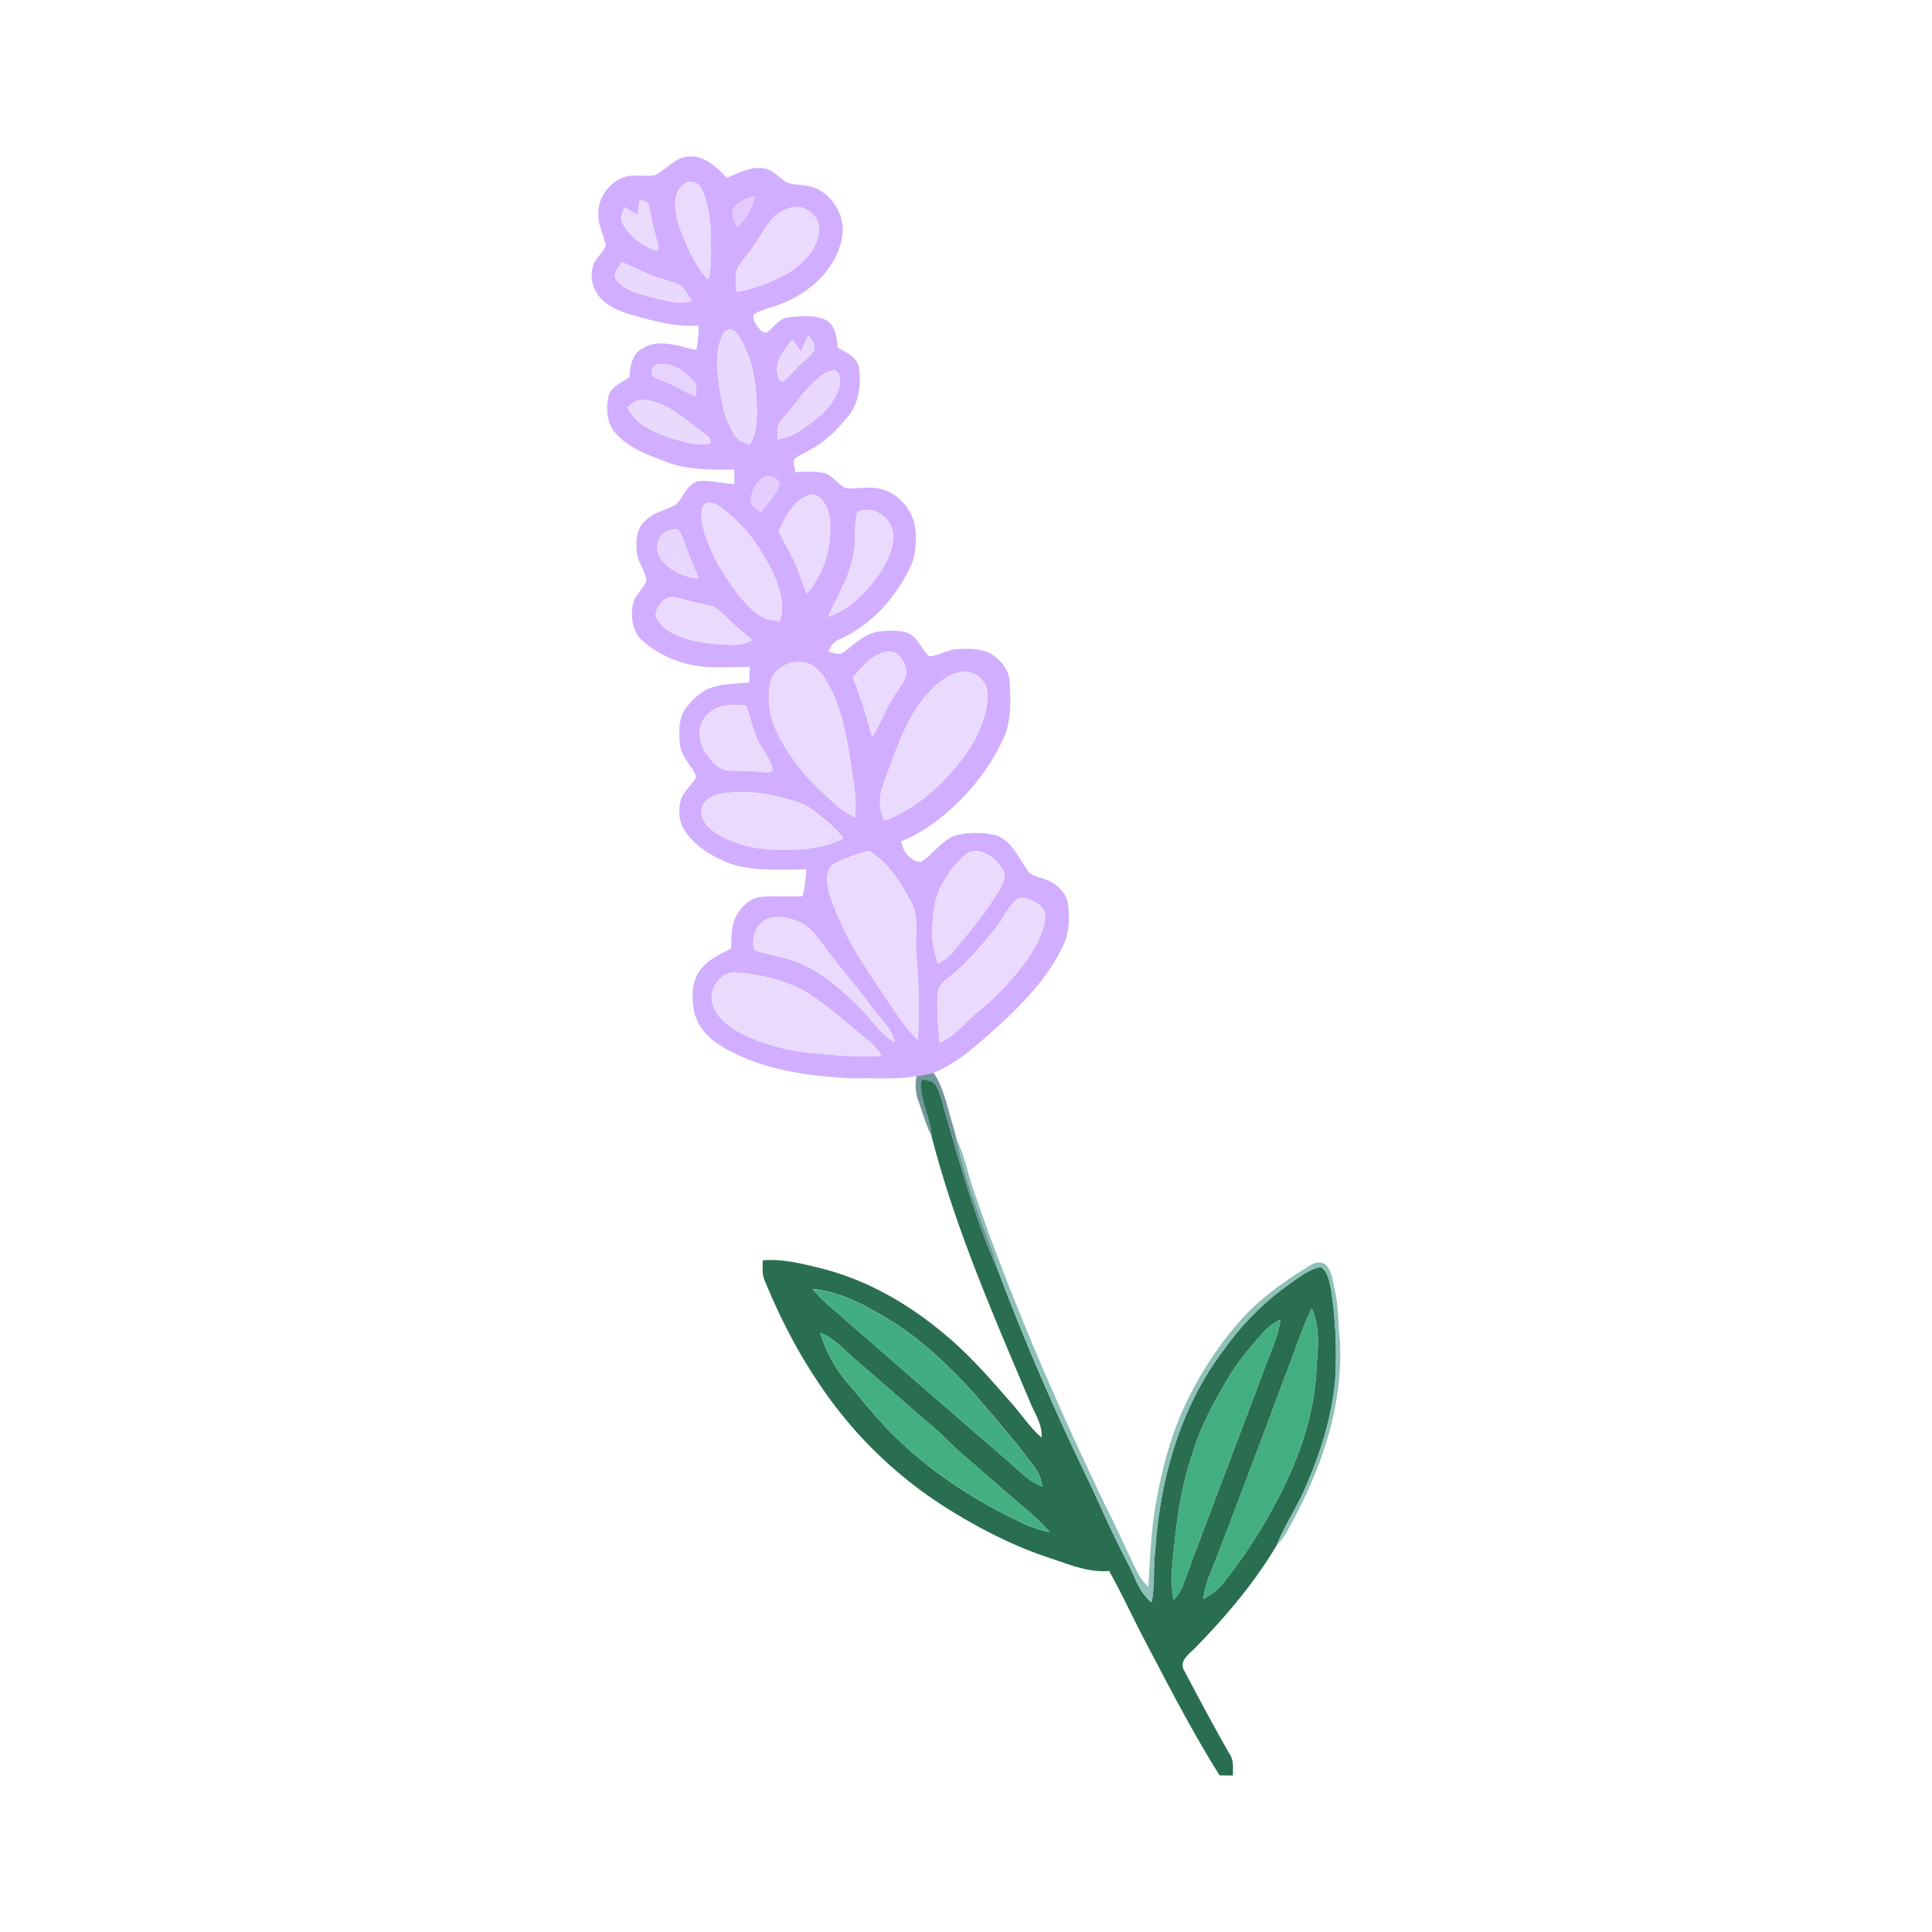<svg viewBox="0 0 1200 1200" xmlns="http://www.w3.org/2000/svg" data-name="Camada 1" id="Camada_1"><defs><style>.cls-1{fill:#d1aeff;}.cls-2{fill:#eadafe;}.cls-3{fill:#e2caff;}.cls-4{fill:#eadbfd;}.cls-5{fill:#e9d9fe;}.cls-6{fill:#ead9fd;}.cls-7{fill:#e6d3fe;}.cls-8{fill:#e9d7fe;}.cls-9{fill:#e9dafd;}.cls-10{fill:#e3cefe;}.cls-11{fill:#e8d6fe;}.cls-12{fill:#e9dafe;}.cls-13{fill:#eadafd;}.cls-14{fill:#71969b;}.cls-15{fill:#2a6e51;}.cls-16{fill:#8ec1b7;}.cls-17{fill:#42ad82;}.cls-18{fill:#43ae82;}.cls-19{fill:#43af83;}</style></defs><title>Prancheta 1</title><g data-name="#d1aeffff" id="_d1aeffff"><path d="M406.86,108.72c7.42-3.34,12.71-11.56,21.54-11.52,9.64-.57,16.76,6.86,23,13.17,7.49-2.77,15.12-7.4,23.41-5.7,5.89,1,9.5,6.32,14.54,9,5.51,1.48,11.47.88,16.82,3.07,12.18,5,19.78,19.46,16.54,32.27-3.81,17.36-17.73,30.83-33.49,38-6.28,3-13.24,4.27-19.49,7.31-3.24,1.36-1.26,5.57.14,7.68,1.6,1.9,3.71,5.57,6.63,4.35,4.34-3.25,7.5-8.73,13.42-9.26,7.41-.81,15.47-1.65,22.47,1.43,6.56,3.2,7.22,11.1,8,17.46,5.11,3,11.92,5.61,13.06,12.2,1.58,10.6.1,22.52-7.07,30.92-6.37,7.61-13.42,15-22.24,19.72-3.57,2.07-7.45,3.67-10.65,6.32-1.15,2.56.2,5.41.51,8,5.57-.08,11.22-.5,16.76.42,6,1.06,9.24,6.87,14.32,9.62,7.16.69,14.43-1.3,21.54.44,12.46,2.78,21.92,15.05,22.15,27.72.25,6.48-.18,13.15-2.6,19.22-9.06,19.84-24.37,37.27-44.44,46.4-3.74,1.23-6,4.45-7.16,8,3.15.43,6.87,2.33,9.67-.13,6.41-4.49,12.12-10.61,20.06-12.3a47.54,47.54,0,0,1,18,.09c7.38,2,9.74,10.2,14.8,15.07,6-.44,11.26-4.17,17.33-4.48,6.88-.39,14.29-.65,20.59,2.61,6.35,3.66,11.6,10,12.07,17.59.78,12.24,1.18,25.22-4.39,36.53-9.72,20.57-25.07,38.31-43.37,51.74a91.74,91.74,0,0,1-19.62,10.88c1,6.08,5.69,12.59,12.24,12.79,8.18-4.75,13.14-14.32,22.82-16.75a51.08,51.08,0,0,1,24.3.36c9.15,3.45,13.3,13.12,18.49,20.67,2.85,5.39,9.69,5.13,14.5,7.72,6,3,11,8.71,11.46,15.59.69,7.43.57,15.22-2.26,22.24-9.15,21-25.43,37.6-42,52.88-12.15,10.57-24.19,22.18-39.34,28.23-3.51.83-7.07,1.42-10.6,2.06-13.34,2.4-26.95,1.05-40.41,1.43-25.82-1.36-52.36-4.75-75.53-17-10.36-5.1-20.44-13.67-22.46-25.62-1.22-8.15-1.4-17.39,3.79-24.28,4.61-6.79,12.44-10,19.38-13.74.28-7.26-.14-15.16,3.93-21.53,3.37-5.22,8.49-10,15-10.57,8.5-.74,17.06,0,25.58-.39a113.07,113.07,0,0,0,2.2-16.67c-15.79-.15-32.08,1.51-47.32-3.57-10.82-4.37-21.73-10.36-28.11-20.5-3.7-5.28-4.08-12.15-2.7-18.26,1.37-5.5,6.1-9.09,9.05-13.69,1.21-1.38,0-3.21-.63-4.54-3.36-5.82-8.57-11.05-8.89-18.16-.47-7.35-.78-15.7,4.08-21.8,4.49-5.83,10.32-11.17,17.64-13,7-1.78,14.24-2,21.38-2.47.15-3.23.32-6.45.49-9.68-7.8,0-15.6.19-23.41.09-15.62-.28-31.32-5.91-43.11-16.22-6.6-5.74-7.78-15.34-6.05-23.48,1.61-5.37,6.34-9,8.38-14.19-1-6.27-5.6-11.43-6.07-17.87-.62-6.73-.17-14.6,5.34-19.34,5.26-5.29,13-6.28,19.19-10.08,4.78-4.64,6.58-12.95,14-14.34,7.42-.82,14.74,1.48,22.14,1.72,0-3-.1-6-.14-9-14,.14-28.42.51-41.73-4.52-11.49-4.41-23.93-8.66-32.19-18.27-5.43-6.05-5.69-14.93-4.27-22.5,1.63-6.23,8.29-8.67,13.12-12,.43-6.56,1.37-14.29,7.86-17.72,10.43-6.73,22.69-1.38,33.62.79a65.39,65.39,0,0,0,1.41-15.15c-14.5,1-28.6-3-42.39-6.91C384.29,193.09,376.88,190,372,184a20.94,20.94,0,0,1-3.78-18.45c1.52-5,6.05-8.29,8.06-13-1.32-7-5.36-13.41-4.57-20.73,0-9.17,6.24-17.46,14.38-21.21,6.57-2.92,13.9-.57,20.74-1.83m13.05,13.58c-1.63,8,1.13,16.15,4,23.59,4.13,9.84,8.41,20,16.05,27.69,2.25-8.63,1.6-17.59,1.55-26.39-.11-9.43-1.29-19-4.79-27.79-1.28-3-3.42-6.66-7.16-6.59-5.12,0-8.81,4.81-9.7,9.49m35.28,8.57c-.54,3.52,1.5,6.76,2.64,9.95,6-4.76,9.28-11.79,11.1-19.06-5.29,1.49-11.43,3.62-13.74,9.11m-57.67-7.05c-.52,3.2-1,6.41-1.53,9.6q-3.94-2.35-7.83-4.76c-1.71,3.31-3.17,7.22-1,10.71,4.27,7.86,12.35,13.12,20.52,16.32,2.67-1.76.52-4.93.2-7.35-2.21-6.64-3.16-13.6-4.86-20.37-.25-2.89-3.48-3.07-5.53-4.15m92.83,5.46c-7.94,2-13.06,8.81-17,15.52-4,6.91-9,13.11-13.79,19.5-3.81,4.86-2.27,11.3-1.95,16.94a96.39,96.39,0,0,0,32.09-11.75c9.25-5.9,18.6-14.82,19.08-26.5.77-9.24-9.77-17.12-18.43-13.71m-107.19,44.8c5.07,6.31,13.47,8.21,20.89,10.28,8.39,1.82,17.05,5,25.66,2.55-2.54-3.94-4.66-8.82-9.28-10.72-5.52-2.26-11.46-3.22-16.91-5.68-5.72-2.57-11.36-5.35-17.19-7.65-2.05,3.2-6.49,7.38-3.17,11.22m65.64,33.84C444,218.58,445.54,230.74,447,242c1.58,10.07,3.94,20.47,9.88,29,1.93,3.13,5.67,3.92,8.91,5,5.37-9.4,4.43-20.49,3.85-30.86-.62-9.66-2.43-19.31-6.41-28.16-2-4.25-3.89-8.87-7.72-11.79a4.86,4.86,0,0,0-6.67,2.74m48.57,10.49c-1.74-2.55-3.54-5.08-5.34-7.58-4.45,5.81-9.86,12.16-9.51,19.94.6,2.31.91,6.46,4.2,6,3.65-3,6.51-6.89,10-10.07,2.92-2.85,6.31-5.29,8.61-8.7,1.8-3.66-1.38-6.88-3.09-9.8a73.26,73.26,0,0,0-4.88,10.19m-88.75,8c-3.59.14-5.24,4.93-2.82,7.4,2.36,1.62,5.12,2.5,7.74,3.6,6.49,2.45,12.23,6.48,18.74,8.89,0-3.47.81-7.58-2.1-10.21-5.41-5.74-13.26-11.38-21.56-9.68m100.09,8.07c-9.24,7.12-15,17.49-23,25.82-3.47,3.35-2.52,8.46-2.72,12.8,4.93-1.23,9.84-2.83,14.08-5.72,9.61-6.27,19.4-13.82,23.62-24.9,1.3-4.06,2.22-10-2.09-12.56-3.77.08-7,2.34-9.87,4.56M389.8,252.94c5,11.21,17.1,15.89,28,19.5,7.51,2.18,15.39,4.57,23.28,3.16,1.35-3.7-3-5.46-5.21-7.58-11.26-8-22.13-19-36.77-19.63-3.81-.51-6.55,2.42-9.26,4.55m84.64,43.52c-4.88,2.87-7.74,8.52-8.08,14.06-.29,3.82,3.81,5.43,6.24,7.54,4.16-5.48,9.3-10.57,11.46-17.24-1.16-3.74-6-6.7-9.62-4.36M483.63,330c2.7,5.33,5.58,10.59,8.34,15.9,3.81,7.3,6,15.27,9.09,22.89,10-11.34,14.92-26.61,14.64-41.6,0-5.5-.85-11.34-4.4-15.74-2-2.57-5.16-5.32-8.64-4-9.91,3.42-15,13.56-19,22.52m-47.07-15.68c-1.83,5.38-.6,11.25.95,16.56a113.81,113.81,0,0,0,14.74,29.78c5.65,8.08,11.58,16.36,19.94,21.85,3.55,2.45,7.95,2.83,12.08,3.5,3.43-8.89.37-18.49-2.72-27-7.53-17.08-18.78-32.83-33.89-44-3.09-2.05-8.41-4.62-11.1-.7m95.86,3.84c-2.48,9.19-.17,19-2.82,28.2-2.54,13.2-10,24.52-15.27,36.66,12.27-3.74,21.48-13.27,29.33-23,5.86-7.9,11.14-17.14,11.05-27.26.06-10.65-12.45-19.65-22.29-14.63m-120.68,13.3c-4.57,4-4.41,11.45-.95,16.12,5.36,7.3,14.37,10.92,23.13,11.95-2.89-7.76-6.45-15.27-9.11-23.11-1.15-2.5-1.75-5.61-4.05-7.33-3.11-.93-6.53.5-9,2.37m-4.6,50.18c1.45,6.69,7.93,10.68,13.75,13.26,11.23,4.47,23.5,5.63,35.49,5.65,3.81.16,7.4-1.24,10.78-2.87-5.14-4.75-10.79-8.93-15.71-13.92-3.15-3-6.24-6.71-10.77-7.52-6.81-1.44-13.55-3.06-20.25-4.91-6.47-2.26-12.44,4.39-13.29,10.31m122.48,39.22c5,12,8.52,24.36,12,36.81,5.53-8.1,8.45-17.63,14-25.72,2.68-4.49,6.7-8.62,7.3-14-.47-6-4.45-14-11.6-13.15-9.47,1.24-15.74,9.37-21.67,16.05m-51.28,3.32a48.39,48.39,0,0,0,4.13,30.5c6.7,14.24,16.61,26.77,28.12,37.41,6.37,5.75,12.41,12.21,20.51,15.56a99.74,99.74,0,0,0-.74-20.29c-2.88-19.14-5.2-38.75-13.07-56.62-3.32-6.75-7-14.12-13.77-18-9.51-4.34-22.77.75-25.18,11.41m100.85,3.58c-15.74,15.38-22.29,37-29.78,57.07-3.25,7.93-4.41,17.13-.09,24.92,20.12-7.37,36.31-22.35,49-39.21,8.18-11.25,14.89-24.47,14.95-38.66.32-7.82-6.7-15-14.57-14.56-7.71.35-14.18,5.27-19.52,10.44m-140.66,17c-6.31,6.63-4.57,17.22.46,24.09,3.25,4.38,7.37,9.35,13.25,9.76,6.42.44,12.89.05,19.3.85,2.72,0,5.87,1.09,8.25-.75-.42-5.22-3.88-9.41-6.38-13.8-5.05-8.09-7.05-17.53-9.9-26.5-8.64-1.05-18.85-.84-25,6.35m9.09,48.46c-5.24,1-11.51,4-11.92,10-.84,7,5.31,12,10.63,15.3,11.8,6.9,25.75,9.45,39.29,9.35,13,.17,26.38-1,38.15-7-4.86-6.8-11.61-11.82-18.06-17s-14.94-7.07-22.89-9a86.19,86.19,0,0,0-35.2-1.69m69.29,44c-4.56,4.44-3.22,12-1.92,17.63a191.86,191.86,0,0,0,19.64,41.57c6.28,9.53,12.43,19.15,18.85,28.58,5.15,7.23,9.79,15,16.61,20.84a383.11,383.11,0,0,0-1-53.46c-1.08-10.81,2.15-22.63-3.56-32.57-6.44-11.84-13.92-24.15-25.88-31.07-7.89,1.71-15.49,5-22.77,8.48m80.78-4.49a69,69,0,0,0-12.12,15.77c-5.33,9-6.17,19.72-6.54,29.93-.28,6.88,1.35,13.62,3.46,20.11,5.64-2.44,9.55-7.23,13.27-11.92a297.3,297.3,0,0,0,23.88-31.84c2-3.65,4.8-7.55,4.29-11.89-2.71-7.19-9.48-13.11-17.18-14.14-3.55-.53-6.61,1.75-9.06,4m32.58,27c-5.31,5.58-8.32,12.9-13.36,18.73-8,9.58-16,19.44-25.8,27.26-3.72,3.18-8.85,6.32-8.78,11.86-.53,10,.3,20.09,1.33,30.07,10.06-4.31,16.55-13.5,24.89-20.17A148.72,148.72,0,0,0,629,607.4c9-10.46,17.69-22.19,20.14-36.08,1.06-4.64-1.95-9-6-10.92-3.84-1.88-9.4-4.62-12.84-.61M474,572.35c-4.52,3-6.15,8.68-6.17,13.88.1,1.43-.11,3.82,1.79,4.21,7.17,2.57,14.84,3.42,22,6,17.18,5.46,30.86,17.94,43.34,30.44,7,6.66,11.74,15.89,20.74,20.24-2.09-9.35-10-15.42-15.24-22.94-9.38-12.86-20.13-24.65-29.35-37.63-4.37-5.88-9.12-12.23-16.38-14.65-6.56-2.26-14.71-4.07-20.74.45m-31.46,50.82c2.12,8.39,9.38,14,16.6,18,11.74,6.2,24.75,9.91,37.81,12.09,16.8,1.64,33.71,3.78,50.62,2.56a30.71,30.71,0,0,0-6.74-8.28c-14-11.07-26.89-23.7-42.37-32.75a109.54,109.54,0,0,0-40.84-10.65C447.77,603,440,614.2,442.49,623.17Z" class="cls-1"></path></g><g data-name="#eadafeff" id="_eadafeff"><path d="M419.91,122.3c.89-4.68,4.58-9.49,9.7-9.49,3.74-.07,5.88,3.59,7.16,6.59,3.5,8.8,4.68,18.36,4.79,27.79.05,8.8.7,17.76-1.55,26.39-7.64-7.72-11.92-17.85-16.05-27.69C421,138.45,418.28,130.35,419.91,122.3Z" class="cls-2"></path><path d="M490.35,129.28c8.66-3.41,19.2,4.47,18.43,13.71-.48,11.68-9.83,20.6-19.08,26.5a96.39,96.39,0,0,1-32.09,11.75c-.32-5.64-1.86-12.08,1.95-16.94,4.75-6.39,9.8-12.59,13.79-19.5C477.29,138.09,482.41,131.26,490.35,129.28Z" class="cls-2"></path><path d="M483.63,330c4-9,9.12-19.1,19-22.52,3.48-1.35,6.65,1.4,8.64,4,3.55,4.4,4.37,10.24,4.4,15.74.28,15-4.68,30.26-14.64,41.6-3-7.62-5.28-15.59-9.09-22.89C489.21,340.61,486.33,335.35,483.63,330Z" class="cls-2"></path><path d="M436.56,314.34c2.69-3.92,8-1.35,11.1.7,15.11,11.15,26.36,26.9,33.89,44,3.09,8.52,6.15,18.12,2.72,27-4.13-.67-8.53-1-12.08-3.5-8.36-5.49-14.29-13.77-19.94-21.85a113.81,113.81,0,0,1-14.74-29.78C436,325.59,434.73,319.72,436.56,314.34Z" class="cls-2"></path><path d="M532.42,318.18c9.84-5,22.35,4,22.29,14.63.09,10.12-5.19,19.36-11.05,27.26-7.85,9.7-17.06,19.23-29.33,23,5.28-12.14,12.73-23.46,15.27-36.66C532.25,337.16,529.94,327.37,532.42,318.18Z" class="cls-2"></path><path d="M407.14,381.66c.85-5.92,6.82-12.57,13.29-10.31,6.7,1.85,13.44,3.47,20.25,4.91,4.53.81,7.62,4.48,10.77,7.52,4.92,5,10.57,9.17,15.71,13.92-3.38,1.63-7,3-10.78,2.87-12,0-24.26-1.18-35.49-5.65C415.07,392.34,408.59,388.35,407.14,381.66Z" class="cls-2"></path><path d="M529.62,420.88c5.93-6.68,12.2-14.81,21.67-16.05,7.15-.88,11.13,7.12,11.6,13.15-.6,5.37-4.62,9.5-7.3,14-5.51,8.09-8.43,17.62-14,25.72C538.14,445.24,534.57,432.84,529.62,420.88Z" class="cls-2"></path><path d="M478.34,424.2c2.41-10.66,15.67-15.75,25.18-11.41,6.81,3.85,10.45,11.22,13.77,18,7.87,17.87,10.19,37.48,13.07,56.62a99.74,99.74,0,0,1,.74,20.29c-8.1-3.35-14.14-9.81-20.51-15.56-11.51-10.64-21.42-23.17-28.12-37.41A48.39,48.39,0,0,1,478.34,424.2Z" class="cls-2"></path><path d="M579.19,427.78c5.34-5.17,11.81-10.09,19.52-10.44,7.87-.49,14.89,6.74,14.57,14.56-.06,14.19-6.77,27.41-14.95,38.66-12.7,16.86-28.89,31.84-49,39.21-4.32-7.79-3.16-17,.09-24.92C556.9,464.79,563.45,443.16,579.19,427.78Z" class="cls-2"></path><path d="M447.62,493.28a86.19,86.19,0,0,1,35.2,1.69c7.95,2,16.37,3.74,22.89,9s13.2,10.18,18.06,17c-11.77,5.92-25.17,7.13-38.15,7-13.54.1-27.49-2.45-39.29-9.35-5.32-3.32-11.47-8.28-10.63-15.3C436.11,497.26,442.38,494.26,447.62,493.28Z" class="cls-2"></path><path d="M516.91,537.3c7.28-3.46,14.88-6.77,22.77-8.48,12,6.92,19.44,19.23,25.88,31.07,5.71,9.94,2.48,21.76,3.56,32.57a383.11,383.11,0,0,1,1,53.46c-6.82-5.83-11.46-13.61-16.61-20.84-6.42-9.43-12.57-19.05-18.85-28.58A191.86,191.86,0,0,1,515,554.93C513.69,549.31,512.35,541.74,516.91,537.3Z" class="cls-2"></path><path d="M597.69,532.81c2.45-2.23,5.51-4.51,9.06-4,7.7,1,14.47,6.95,17.18,14.14.51,4.34-2.32,8.24-4.29,11.89a297.3,297.3,0,0,1-23.88,31.84c-3.72,4.69-7.63,9.48-13.27,11.92-2.11-6.49-3.74-13.23-3.46-20.11.37-10.21,1.21-21,6.54-29.93A69,69,0,0,1,597.69,532.81Z" class="cls-2"></path><path d="M630.27,559.79c3.44-4,9-1.27,12.84.61,4.1,1.9,7.11,6.28,6,10.92C646.71,585.21,638,596.94,629,607.4a148.72,148.72,0,0,1-20.47,20.14c-8.34,6.67-14.83,15.86-24.89,20.17-1-10-1.86-20-1.33-30.07-.07-5.54,5.06-8.68,8.78-11.86,9.83-7.82,17.76-17.68,25.8-27.26C622,572.69,625,565.37,630.27,559.79Z" class="cls-2"></path><path d="M442.49,623.17c-2.47-9,5.28-20.22,15.08-19a109.54,109.54,0,0,1,40.84,10.65c15.48,9,28.37,21.68,42.37,32.75a30.71,30.71,0,0,1,6.74,8.28c-16.91,1.22-33.82-.92-50.62-2.56-13.06-2.18-26.07-5.89-37.81-12.09C451.87,637.2,444.61,631.56,442.49,623.17Z" class="cls-2"></path></g><g data-name="#e2caffff" id="_e2caffff"><path d="M455.19,130.87c2.31-5.49,8.45-7.62,13.74-9.11-1.82,7.27-5.14,14.3-11.1,19.06C456.69,137.63,454.65,134.39,455.19,130.87Z" class="cls-3"></path></g><g data-name="#eadbfdff" id="_eadbfdff"><path d="M397.52,123.82c2.05,1.08,5.28,1.26,5.53,4.15,1.7,6.77,2.65,13.73,4.86,20.37.32,2.42,2.47,5.59-.2,7.35-8.17-3.2-16.25-8.46-20.52-16.32-2.2-3.49-.74-7.4,1-10.71q3.88,2.4,7.83,4.76C396.5,130.23,397,127,397.52,123.82Z" class="cls-4"></path></g><g data-name="#e9d9feff" id="_e9d9feff"><path d="M383.16,174.08c-3.32-3.84,1.12-8,3.17-11.22,5.83,2.3,11.47,5.08,17.19,7.65,5.45,2.46,11.39,3.42,16.91,5.68,4.62,1.9,6.74,6.78,9.28,10.72-8.61,2.41-17.27-.73-25.66-2.55C396.63,182.29,388.23,180.39,383.16,174.08Z" class="cls-5"></path><path d="M448.8,207.92a4.86,4.86,0,0,1,6.67-2.74c3.83,2.92,5.75,7.54,7.72,11.79,4,8.85,5.79,18.5,6.41,28.16.58,10.37,1.52,21.46-3.85,30.86-3.24-1.12-7-1.91-8.91-5-5.94-8.49-8.3-18.89-9.88-29C445.54,230.74,444,218.58,448.8,207.92Z" class="cls-5"></path></g><g data-name="#ead9fdff" id="_ead9fdff"><path d="M497.37,218.41a73.26,73.26,0,0,1,4.88-10.19c1.71,2.92,4.89,6.14,3.09,9.8-2.3,3.41-5.69,5.85-8.61,8.7-3.5,3.18-6.36,7-10,10.07-3.29.44-3.6-3.71-4.2-6-.35-7.78,5.06-14.13,9.51-19.94C493.83,213.33,495.63,215.86,497.37,218.41Z" class="cls-6"></path></g><g data-name="#e6d3feff" id="_e6d3feff"><path d="M408.62,226.42c8.3-1.7,16.15,3.94,21.56,9.68,2.91,2.63,2.14,6.74,2.1,10.21-6.51-2.41-12.25-6.44-18.74-8.89-2.62-1.1-5.38-2-7.74-3.6C403.38,231.35,405,226.56,408.62,226.42Z" class="cls-7"></path></g><g data-name="#e9d7feff" id="_e9d7feff"><path d="M508.71,234.49c2.87-2.22,6.1-4.48,9.87-4.56,4.31,2.58,3.39,8.5,2.09,12.56-4.22,11.08-14,18.63-23.62,24.9-4.24,2.89-9.15,4.49-14.08,5.72.2-4.34-.75-9.45,2.72-12.8C493.69,252,499.47,241.61,508.71,234.49Z" class="cls-8"></path></g><g data-name="#e9dafdff" id="_e9dafdff"><path d="M389.8,252.94c2.71-2.13,5.45-5.06,9.26-4.55C413.7,249,424.57,260,435.83,268c2.17,2.12,6.56,3.88,5.21,7.58-7.89,1.41-15.77-1-23.28-3.16C406.9,268.83,394.83,264.15,389.8,252.94Z" class="cls-9"></path></g><g data-name="#e3cefeff" id="_e3cefeff"><path d="M474.44,296.46c3.6-2.34,8.46.62,9.62,4.36-2.16,6.67-7.3,11.76-11.46,17.24-2.43-2.11-6.53-3.72-6.24-7.54C466.7,305,469.56,299.33,474.44,296.46Z" class="cls-10"></path></g><g data-name="#e8d6feff" id="_e8d6feff"><path d="M411.74,331.48c2.49-1.87,5.91-3.3,9-2.37,2.3,1.72,2.9,4.83,4.05,7.33,2.66,7.84,6.22,15.35,9.11,23.11-8.76-1-17.77-4.65-23.13-11.95C407.33,342.93,407.17,335.5,411.74,331.48Z" class="cls-11"></path></g><g data-name="#e9dafeff" id="_e9dafeff"><path d="M438.53,444.82c6.13-7.19,16.34-7.4,25-6.35,2.85,9,4.85,18.41,9.9,26.5,2.5,4.39,6,8.58,6.38,13.8-2.38,1.84-5.53.76-8.25.75-6.41-.8-12.88-.41-19.3-.85-5.88-.41-10-5.38-13.25-9.76C434,462,432.22,451.45,438.53,444.82Z" class="cls-12"></path></g><g data-name="#eadafdff" id="_eadafdff"><path d="M474,572.35c6-4.52,14.18-2.71,20.74-.45,7.26,2.42,12,8.77,16.38,14.65,9.22,13,20,24.77,29.35,37.63,5.26,7.52,13.15,13.59,15.24,22.94-9-4.35-13.73-13.58-20.74-20.24-12.48-12.5-26.16-25-43.34-30.44-7.17-2.58-14.84-3.43-22-6-1.9-.39-1.69-2.78-1.79-4.21C467.8,581,469.43,575.37,474,572.35Z" class="cls-13"></path></g><g data-name="#71969bff" id="_71969bff"><path d="M569.31,668.42c3.53-.64,7.09-1.23,10.6-2.06,6.36,9.35,8.22,20.63,11.54,31.22,1,3.45,2,6.91,2.79,10.43,5,22.9,13.11,45,21.44,66.84,2,5.26,3.35,10.73,4.94,16.13-14.1-31.57-23.48-64.94-33-98.09-1.77-6.06-2.85-12.42-5.86-18-1.61-3.6-6-3.6-9.26-4.64-2,12.52,5.74,23.49,6.23,35.76-3.49-7.2-5.7-14.93-8.39-22.44A28.28,28.28,0,0,1,569.31,668.42Z" class="cls-14"></path></g><g data-name="#2a6e51ff" id="_2a6e51ff"><path d="M572.45,670.22c3.24,1,7.65,1,9.26,4.64,3,5.61,4.09,12,5.86,18,9.57,33.15,18.95,66.52,33,98.09,17.21,45.67,36.81,90.41,58.2,134.28,6.72,15.1,13.61,30.12,21.23,44.8,4.75,8.56,7.22,18.87,15.25,25.18,2.19-10.61.9-21.49,2.27-32.18,2.93-44.38,15.59-89.31,42.85-125A171.84,171.84,0,0,1,801,797.42c6.09-4.16,12.09-9.3,19.6-10.46,4.42,3.44,5.25,9.36,6.24,14.51a265.76,265.76,0,0,1,2.43,56.16c-2.12,22-8.56,43.37-17.35,63.58-5.24,13.43-13.69,25.29-19,38.7-13.9,23.34-31.63,44.29-50.62,63.65-3.61,3.74-10.14,7.89-6.89,13.89,9.2,17.36,18.41,34.73,28.2,51.77,2.78,4,2.19,9,2.16,13.61l-8.22-.1c-16.5-26.17-30.71-53.71-45.07-81.09-8.11-15.18-15.18-30.89-23.6-45.9-13.23,1.16-25.6-4.37-37.9-8.37-20.62-6.87-40.12-16.72-58.66-28A264.94,264.94,0,0,1,507.16,857c-12.91-19.22-23.23-40-32.1-61.38-1.89-4-1.39-8.53-1.25-12.81,12-1,23.75,1.88,35.26,4.75,27.9,6.82,53.53,21.23,75.57,39.44,15.66,12.66,29.06,27.79,42.21,42.94,6.92,7.46,12.33,16.28,20.08,22.95.6-7.66-3.78-14.22-6.68-20.94-22.94-54.35-46.82-108.7-61.57-166-.49-12.27-8.22-23.24-6.23-35.76M504.93,800.71c5.75,7.68,13.8,13.08,20.72,19.63q48.89,42.54,97.86,85c7.87,6.14,14.31,14.57,24,18-.87-3.94-1.92-7.93-4.34-11.21-11.88-16.33-25.28-31.46-38.32-46.87-15-16.18-30.9-31.84-49.6-43.72-15.47-9.53-31.92-19.06-50.33-20.91m309.8,12.06c-6.52,13.5-10.83,27.92-16.43,41.81Q777.51,910.4,756.23,966c-3.29,8.89-7.85,17.5-8.79,27.08,4.56-2.43,8.92-5.37,12.09-9.51a304.46,304.46,0,0,0,24-34.5c18.26-30.26,32.81-64.11,34.21-99.87.91-12.11,2.2-25.08-3-36.47M784.79,827.4c-7,7.9-13.93,16-19.72,24.82C755.35,868.31,746,884.82,740.7,903c-7.75,21.9-10.22,45.09-12.48,68.08-.54,7.5-.73,15.12.75,22.54a24.68,24.68,0,0,0,6.29-10.41c17.15-46.37,35-92.51,52.25-138.82,3.09-8.07,6.74-16,7.74-24.71a32.46,32.46,0,0,0-10.46,7.75m-275.3.42a83.41,83.41,0,0,0,15.59,29.45c8.77,10.29,17.17,20.89,26.51,30.69,23.72,24.41,52.52,43.52,83.31,57.87a67.62,67.62,0,0,0,17.2,5.75A136.69,136.69,0,0,0,639,938.77c-12.94-10.78-25.46-22-38.23-33-8.65-7.1-16.08-15.55-24.79-22.57-14.77-12.69-29.34-25.6-44.11-38.27C524.65,838.92,518.46,831.28,509.49,827.82Z" class="cls-15"></path></g><g data-name="#8ec1b7ff" id="_8ec1b7ff"><path d="M594.24,708c5.07,10,6.81,21.14,10.59,31.6,22.88,66.66,51,131.42,81.42,194.94,7.2,14,13.41,28.37,20.41,42.41a35.11,35.11,0,0,0,6.56,8.65c1.18-17.82,1.7-35.77,5-53.37,4.08-22.63,10.22-45.14,20.88-65.62A218.52,218.52,0,0,1,770.58,820c12.17-13.7,27.33-24.28,42.84-33.87,3-1.93,7.7-3.23,10.41-.08,3.74,4,3.92,9.88,5.19,15,2.4,10.33,2,21,3.19,31.46,2.3,40.29-11.42,79.78-30.63,114.66-2.37,4.57-5,9.07-8.68,12.74,5.28-13.41,13.73-25.27,19-38.7,8.79-20.21,15.23-41.59,17.35-63.58a265.76,265.76,0,0,0-2.43-56.16c-1-5.15-1.82-11.07-6.24-14.51-7.51,1.16-13.51,6.3-19.6,10.46A171.84,171.84,0,0,0,760.42,838c-27.26,35.74-39.92,80.67-42.85,125-1.37,10.69-.08,21.57-2.27,32.18-8-6.31-10.5-16.62-15.25-25.18-7.62-14.68-14.51-29.7-21.23-44.8-21.39-43.87-41-88.61-58.2-134.28-1.59-5.4-3-10.87-4.94-16.13C607.35,753,599.22,730.91,594.24,708Z" class="cls-16"></path></g><g data-name="#42ad82ff" id="_42ad82ff"><path d="M504.93,800.71c18.41,1.85,34.86,11.38,50.33,20.91,18.7,11.88,34.6,27.54,49.6,43.72,13,15.41,26.44,30.54,38.32,46.87,2.42,3.28,3.47,7.27,4.34,11.21-9.7-3.47-16.14-11.9-24-18q-48.88-42.58-97.86-85C518.73,813.79,510.68,808.39,504.93,800.71Z" class="cls-17"></path></g><g data-name="#43ae82ff" id="_43ae82ff"><path d="M814.73,812.77c5.16,11.39,3.87,24.36,3,36.47-1.4,35.76-16,69.61-34.21,99.87a304.46,304.46,0,0,1-24,34.5c-3.17,4.14-7.53,7.08-12.09,9.51.94-9.58,5.5-18.19,8.79-27.08q21.25-55.65,42.07-111.46C803.9,840.69,808.21,826.27,814.73,812.77Z" class="cls-18"></path><path d="M784.79,827.4a32.46,32.46,0,0,1,10.46-7.75c-1,8.67-4.65,16.64-7.74,24.71-17.3,46.31-35.1,92.45-52.25,138.82A24.68,24.68,0,0,1,729,993.59c-1.48-7.42-1.29-15-.75-22.54,2.26-23,4.73-46.18,12.48-68.08,5.29-18.15,14.65-34.66,24.37-50.75C770.86,843.37,777.77,835.3,784.79,827.4Z" class="cls-18"></path></g><g data-name="#43af83ff" id="_43af83ff"><path d="M509.49,827.82c9,3.46,15.16,11.1,22.37,17.07,14.77,12.67,29.34,25.58,44.11,38.27,8.71,7,16.14,15.47,24.79,22.57,12.77,11,25.29,22.26,38.23,33a136.69,136.69,0,0,1,13.11,12.81,67.62,67.62,0,0,1-17.2-5.75c-30.79-14.35-59.59-33.46-83.31-57.87-9.34-9.8-17.74-20.4-26.51-30.69A83.41,83.41,0,0,1,509.49,827.82Z" class="cls-19"></path></g></svg>